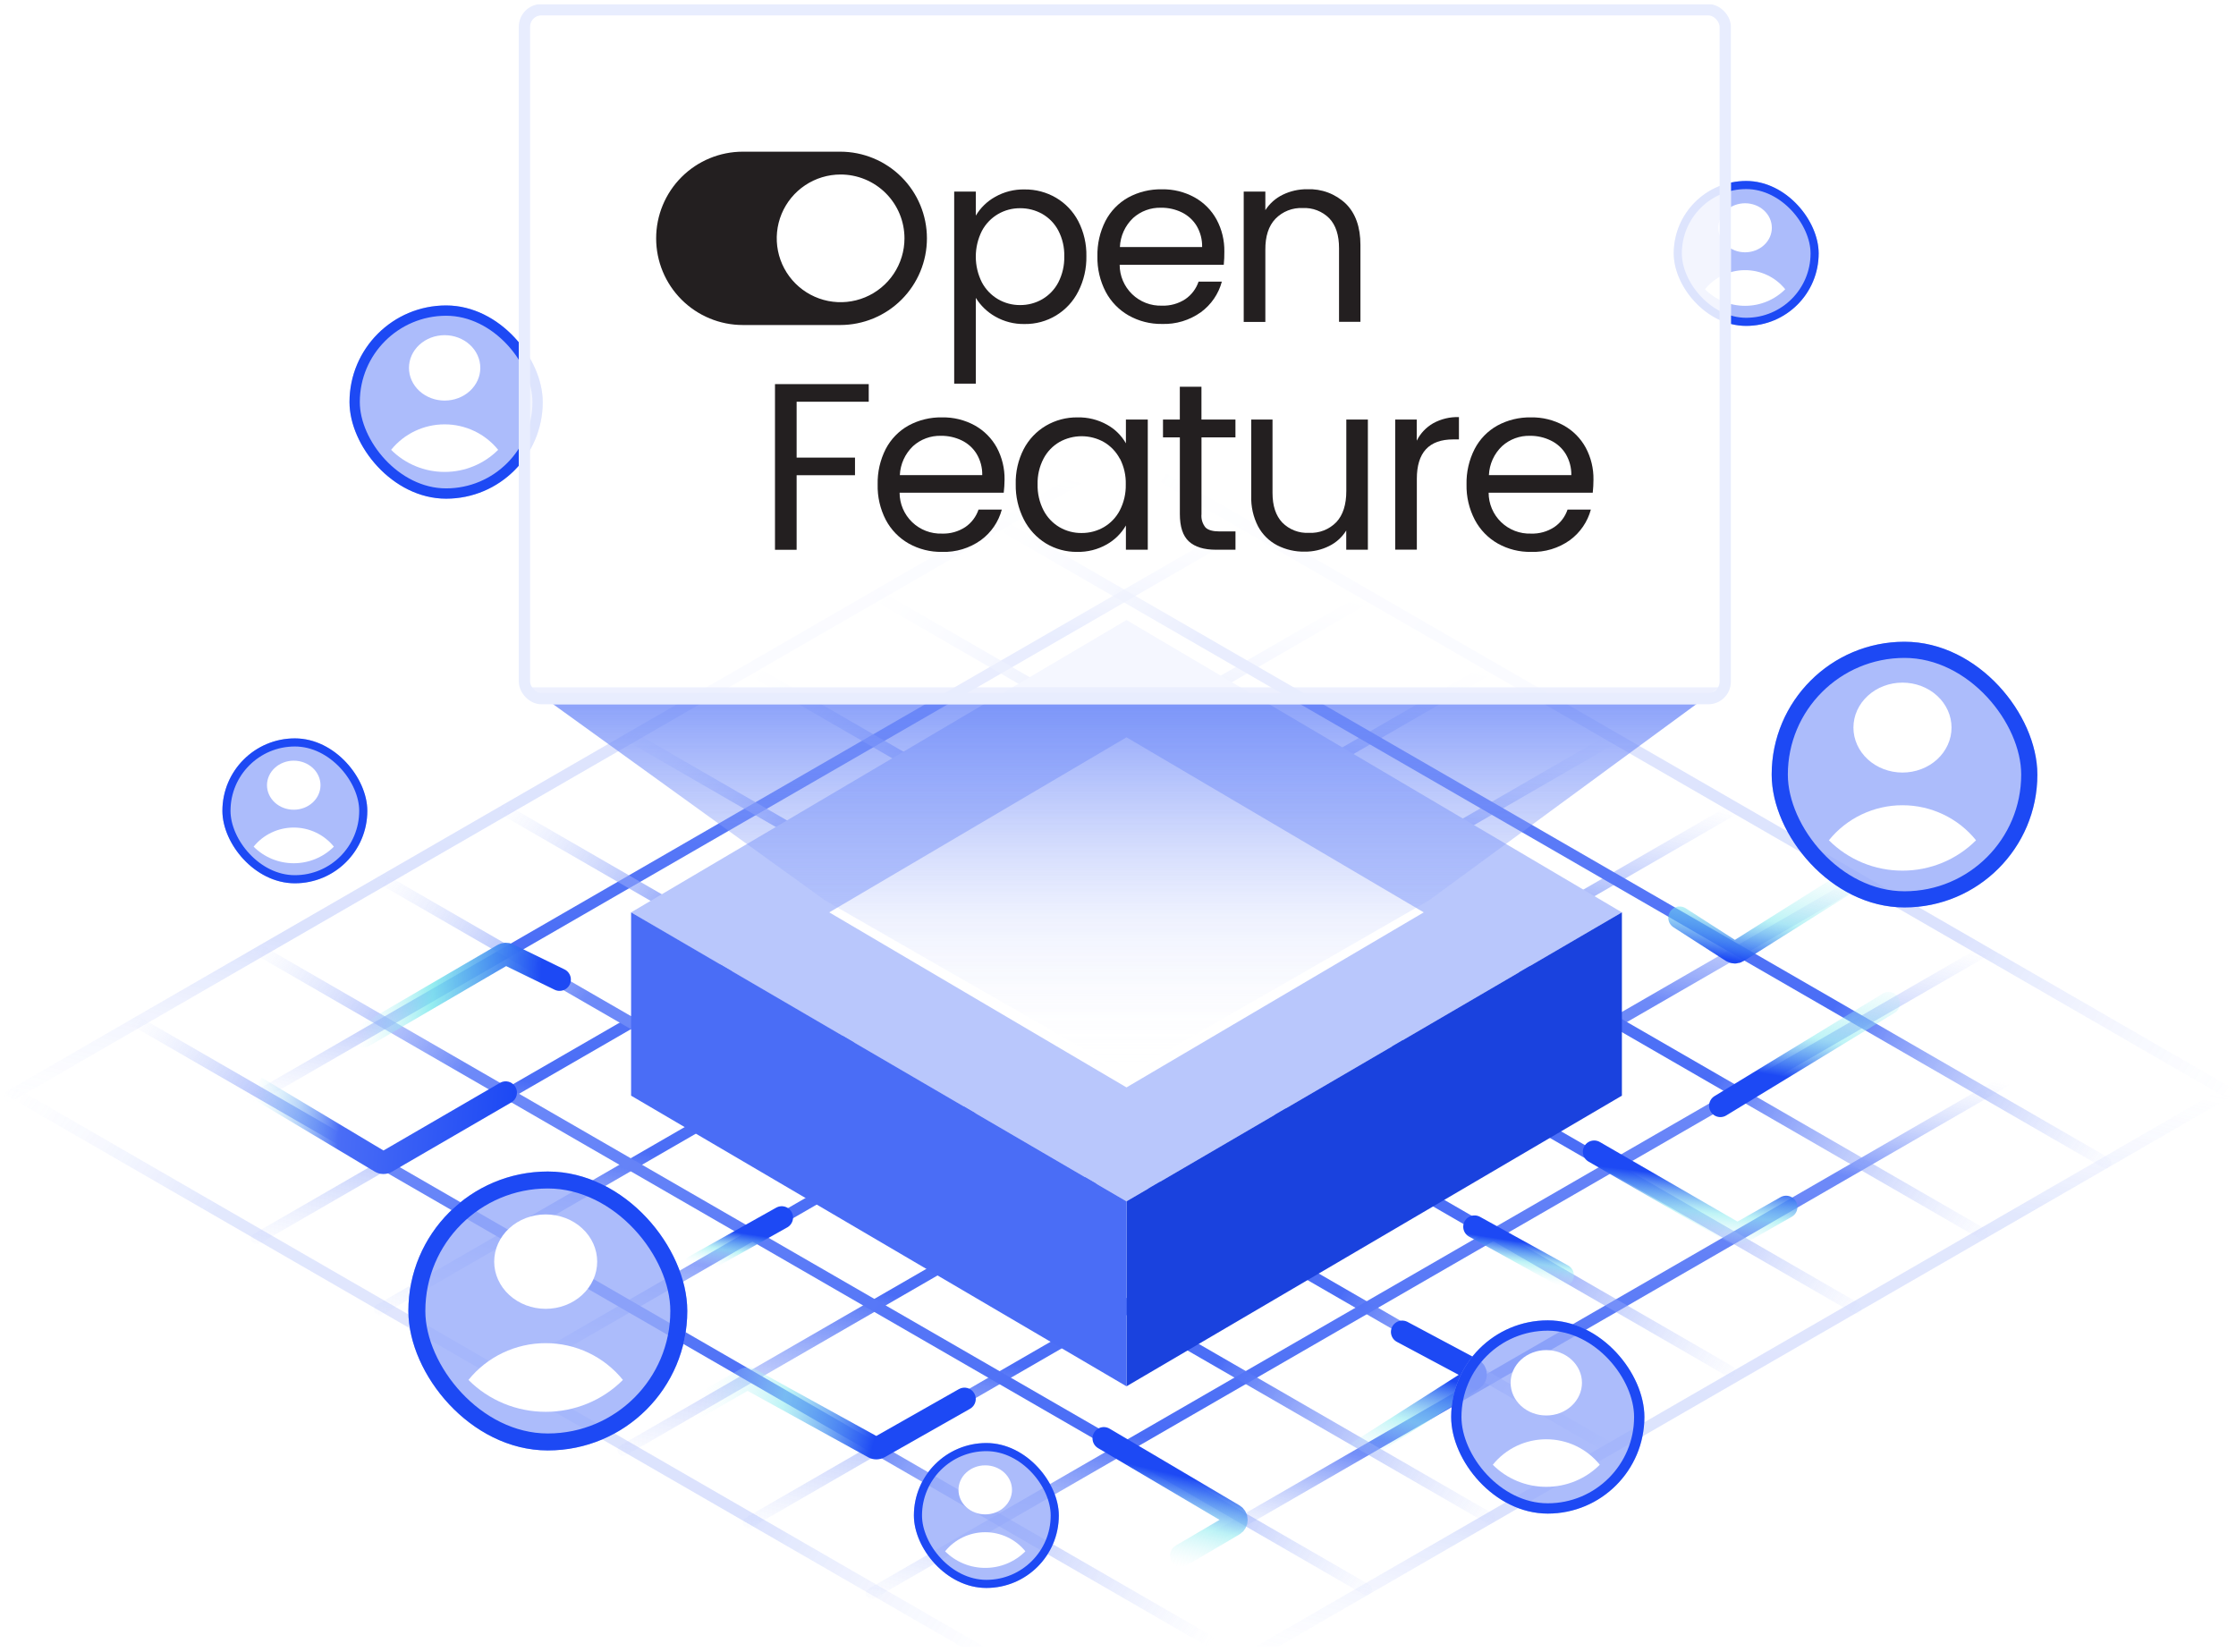 <svg width="375" height="277" viewBox="0 0 375 277" fill="none" xmlns="http://www.w3.org/2000/svg">
<g clip-path="url(#clip0_2799_20040)">
<g opacity="0.8">
<path opacity="0.2" d="M187.652 76.421L1.597 183.83" stroke="url(#paint0_linear_2799_20040)" stroke-width="1.896" stroke-linecap="round"/>
<path d="M208.464 88.436L22.409 195.845" stroke="url(#paint1_linear_2799_20040)" stroke-width="1.896" stroke-linecap="round"/>
<path d="M229.086 100.34L43.031 207.75" stroke="url(#paint2_linear_2799_20040)" stroke-width="1.896" stroke-linecap="round"/>
<path d="M249.707 112.245L63.652 219.655" stroke="url(#paint3_linear_2799_20040)" stroke-width="1.896" stroke-linecap="round"/>
<path d="M270.139 124.04L84.084 231.45" stroke="url(#paint4_linear_2799_20040)" stroke-width="1.896" stroke-linecap="round"/>
<path d="M290.569 135.835L104.514 243.244" stroke="url(#paint5_linear_2799_20040)" stroke-width="1.896" stroke-linecap="round"/>
<path d="M311.573 147.96L125.518 255.37" stroke="url(#paint6_linear_2799_20040)" stroke-width="1.896" stroke-linecap="round"/>
<path d="M332.194 159.865L146.14 267.274" stroke="url(#paint7_linear_2799_20040)" stroke-width="1.896" stroke-linecap="round"/>
<path d="M352.816 171.77L166.761 279.179" stroke="url(#paint8_linear_2799_20040)" stroke-width="1.896" stroke-linecap="round"/>
<path opacity="0.2" d="M373.056 183.454L187.001 290.864" stroke="url(#paint9_linear_2799_20040)" stroke-width="1.896" stroke-linecap="round"/>
<path opacity="0.2" d="M1.827 183.048L187.841 290.434" stroke="url(#paint10_linear_2799_20040)" stroke-width="1.896" stroke-linecap="round"/>
<path d="M22.492 171.118L208.507 278.504" stroke="url(#paint11_linear_2799_20040)" stroke-width="1.896" stroke-linecap="round"/>
<path d="M43.157 159.188L229.171 266.574" stroke="url(#paint12_linear_2799_20040)" stroke-width="1.896" stroke-linecap="round"/>
<path d="M63.821 147.258L110.325 174.104L133.577 187.528L156.829 200.951L180.08 214.374L191.706 221.086L203.332 227.797L249.836 254.644" stroke="url(#paint13_linear_2799_20040)" stroke-width="1.896" stroke-linecap="round"/>
<path d="M84.105 135.548L270.12 242.934" stroke="url(#paint14_linear_2799_20040)" stroke-width="1.896" stroke-linecap="round"/>
<path d="M104.147 122.61L290.161 229.996" stroke="url(#paint15_linear_2799_20040)" stroke-width="1.896" stroke-linecap="round"/>
<path d="M125.313 112.027L311.327 219.413" stroke="url(#paint16_linear_2799_20040)" stroke-width="1.896" stroke-linecap="round"/>
<path d="M146.483 99.538L332.497 206.924" stroke="url(#paint17_linear_2799_20040)" stroke-width="1.896" stroke-linecap="round"/>
<path d="M167.147 87.608L353.162 194.994" stroke="url(#paint18_linear_2799_20040)" stroke-width="1.896" stroke-linecap="round"/>
<path opacity="0.2" d="M187.622 75.788L373.636 183.175" stroke="url(#paint19_linear_2799_20040)" stroke-width="1.896" stroke-linecap="round"/>
</g>
<path d="M85.756 184.881C86.662 184.355 86.97 183.194 86.444 182.289C85.918 181.383 84.757 181.075 83.852 181.601L85.756 184.881ZM64.783 194.866L63.831 193.226L64.783 194.866ZM63.82 194.86L62.847 196.487L63.82 194.86ZM65.735 196.506L85.756 184.881L83.852 181.601L63.831 193.226L65.735 196.506ZM41.94 183.987L52.633 190.38L54.58 187.125L43.887 180.731L41.94 183.987ZM52.633 190.38L62.847 196.487L64.793 193.232L54.58 187.125L52.633 190.38ZM63.831 193.226C64.129 193.053 64.497 193.055 64.793 193.232L62.847 196.487C63.735 197.018 64.841 197.025 65.735 196.506L63.831 193.226Z" fill="url(#paint20_linear_2799_20040)"/>
<path d="M162.686 236.261C163.597 235.745 163.916 234.587 163.4 233.676C162.883 232.765 161.725 232.445 160.814 232.962L162.686 236.261ZM146.514 242.734L145.599 244.395L146.514 242.734ZM147.439 242.728L146.504 241.079L147.439 242.728ZM125.838 231.341L124.922 233.002L125.838 231.341ZM115.509 238.904L125.85 232.995L123.969 229.702L113.627 235.611L115.509 238.904ZM124.922 233.002L145.599 244.395L147.429 241.073L126.753 229.68L124.922 233.002ZM148.375 244.378L162.686 236.261L160.814 232.962L146.504 241.079L148.375 244.378ZM145.599 244.395C146.464 244.872 147.515 244.865 148.375 244.378L146.504 241.079C146.79 240.916 147.141 240.914 147.429 241.073L145.599 244.395ZM125.85 232.995C125.563 233.159 125.212 233.161 124.922 233.002L126.753 229.68C125.884 229.201 124.829 229.21 123.969 229.702L125.85 232.995Z" fill="url(#paint21_linear_2799_20040)"/>
<path d="M198.129 260.848L206.882 255.711C207.505 255.345 207.506 254.444 206.884 254.077L185.121 241.226" stroke="url(#paint22_linear_2799_20040)" stroke-width="3.793" stroke-linecap="round"/>
<path d="M225.909 244.754L247.028 231.295C247.64 230.905 247.605 230 246.965 229.659L235.169 223.367" stroke="url(#paint23_linear_2799_20040)" stroke-width="3.793" stroke-linecap="round"/>
<path d="M267.358 193.162L290.92 206.78C291.211 206.949 291.57 206.95 291.862 206.784L299.547 202.422" stroke="url(#paint24_linear_2799_20040)" stroke-width="3.793" stroke-linecap="round"/>
<path d="M247.295 205.729L262.067 213.887" stroke="url(#paint25_linear_2799_20040)" stroke-width="3.793" stroke-linecap="round"/>
<path d="M131.104 204.186L116.552 212.344" stroke="url(#paint26_linear_2799_20040)" stroke-width="3.793" stroke-linecap="round"/>
<path d="M288.524 185.446L316.744 168.248" stroke="url(#paint27_linear_2799_20040)" stroke-width="3.793" stroke-linecap="round"/>
<path d="M281.689 153.918L290.442 159.544C290.751 159.743 291.148 159.745 291.46 159.549L308.808 148.626" stroke="url(#paint28_linear_2799_20040)" stroke-width="3.793" stroke-linecap="round"/>
<path d="M60.993 173.76L84.366 160.126C84.64 159.966 84.975 159.954 85.26 160.093L93.844 164.28" stroke="url(#paint29_linear_2799_20040)" stroke-width="3.793" stroke-linecap="round"/>
<g filter="url(#filter0_b_2799_20040)">
<rect x="68.489" y="196.469" width="46.776" height="46.776" rx="23.388" fill="#97ABFA" fill-opacity="0.8"/>
<rect x="69.911" y="197.892" width="43.932" height="43.932" rx="21.966" stroke="#1D49F4" stroke-width="2.845"/>
<path d="M84.331 226.873C82.088 227.941 80.117 229.496 78.564 231.422C80.258 233.119 82.276 234.465 84.499 235.383C86.723 236.301 89.108 236.772 91.517 236.769C93.926 236.772 96.311 236.301 98.535 235.383C100.758 234.465 102.776 233.119 104.47 231.422C102.917 229.496 100.946 227.941 98.704 226.873C96.461 225.805 94.005 225.252 91.517 225.255C89.029 225.252 86.573 225.805 84.331 226.873Z" fill="white"/>
<path d="M97.623 217.179C99.243 215.695 100.153 213.681 100.153 211.582C100.153 209.482 99.243 207.469 97.623 205.984C96.004 204.5 93.807 203.666 91.517 203.666C89.227 203.666 87.03 204.5 85.411 205.984C83.791 207.469 82.881 209.482 82.881 211.582C82.881 213.681 83.791 215.695 85.411 217.179C87.03 218.664 89.227 219.498 91.517 219.498C93.807 219.498 96.004 218.664 97.623 217.179Z" fill="white"/>
</g>
<g filter="url(#filter1_b_2799_20040)">
<rect x="297.129" y="107.625" width="44.557" height="44.557" rx="22.279" fill="#97ABFA" fill-opacity="0.8"/>
<rect x="298.484" y="108.98" width="41.847" height="41.847" rx="20.924" stroke="#1D49F4" stroke-width="2.71"/>
<path d="M312.219 136.586C310.083 137.603 308.205 139.084 306.726 140.919C308.34 142.535 310.262 143.818 312.38 144.692C314.498 145.567 316.77 146.015 319.065 146.012C321.359 146.015 323.631 145.567 325.749 144.692C327.867 143.818 329.789 142.535 331.403 140.919C329.924 139.084 328.046 137.603 325.91 136.586C323.774 135.569 321.434 135.042 319.065 135.044C316.695 135.042 314.355 135.569 312.219 136.586Z" fill="white"/>
<path d="M324.881 127.352C326.424 125.938 327.291 124.02 327.291 122.02C327.291 120.02 326.424 118.102 324.881 116.688C323.339 115.274 321.246 114.48 319.065 114.48C316.883 114.48 314.791 115.274 313.248 116.688C311.705 118.102 310.839 120.02 310.839 122.02C310.839 124.02 311.705 125.938 313.248 127.352C314.791 128.766 316.883 129.561 319.065 129.561C321.246 129.561 323.339 128.766 324.881 127.352Z" fill="white"/>
</g>
<g filter="url(#filter2_b_2799_20040)">
<rect x="58.617" y="51.225" width="32.405" height="32.405" rx="16.203" fill="#97ABFA" fill-opacity="0.8"/>
<rect x="59.48" y="52.089" width="30.678" height="30.678" rx="15.339" stroke="#1D49F4" stroke-width="1.727"/>
<path d="M69.591 72.288C68.038 73.028 66.672 74.105 65.596 75.439C66.77 76.615 68.168 77.548 69.709 78.183C71.249 78.819 72.901 79.146 74.57 79.144C76.239 79.146 77.891 78.819 79.432 78.183C80.972 77.548 82.37 76.615 83.544 75.439C82.468 74.105 81.102 73.028 79.549 72.288C77.995 71.548 76.293 71.165 74.57 71.167C72.847 71.165 71.145 71.548 69.591 72.288Z" fill="white"/>
<path d="M78.8 65.572C79.922 64.544 80.553 63.149 80.553 61.695C80.553 60.24 79.922 58.845 78.8 57.817C77.678 56.789 76.157 56.211 74.57 56.211C72.983 56.211 71.462 56.789 70.34 57.817C69.218 58.845 68.588 60.24 68.588 61.695C68.588 63.149 69.218 64.544 70.34 65.572C71.462 66.601 72.983 67.179 74.57 67.179C76.157 67.179 77.678 66.601 78.8 65.572Z" fill="white"/>
</g>
<g filter="url(#filter3_b_2799_20040)">
<rect x="243.376" y="221.433" width="32.405" height="32.405" rx="16.203" fill="#97ABFA" fill-opacity="0.8"/>
<rect x="244.239" y="222.296" width="30.678" height="30.678" rx="15.339" stroke="#1D49F4" stroke-width="1.727"/>
<path d="M254.351 242.495C252.797 243.235 251.432 244.312 250.356 245.647C251.53 246.822 252.927 247.755 254.468 248.391C256.008 249.027 257.661 249.353 259.329 249.351C260.998 249.353 262.65 249.027 264.191 248.391C265.731 247.755 267.129 246.822 268.303 245.647C267.227 244.312 265.861 243.235 264.308 242.495C262.754 241.756 261.053 241.373 259.329 241.374C257.606 241.373 255.904 241.756 254.351 242.495Z" fill="white"/>
<path d="M263.559 235.78C264.681 234.751 265.312 233.356 265.312 231.902C265.312 230.448 264.681 229.053 263.559 228.024C262.438 226.996 260.916 226.418 259.329 226.418C257.743 226.418 256.221 226.996 255.099 228.024C253.977 229.053 253.347 230.448 253.347 231.902C253.347 233.356 253.977 234.751 255.099 235.78C256.221 236.808 257.743 237.386 259.329 237.386C260.916 237.386 262.438 236.808 263.559 235.78Z" fill="white"/>
</g>
<g filter="url(#filter4_b_2799_20040)">
<rect x="280.704" y="30.349" width="24.304" height="24.304" rx="12.152" fill="#97ABFA" fill-opacity="0.8"/>
<rect x="281.384" y="31.029" width="22.944" height="22.944" rx="11.472" stroke="#1D49F4" stroke-width="1.36"/>
<path d="M288.935 46.145C287.77 46.7 286.746 47.508 285.939 48.509C286.819 49.391 287.868 50.09 289.023 50.567C290.178 51.044 291.418 51.289 292.669 51.287C293.921 51.289 295.16 51.044 296.315 50.567C297.471 50.09 298.519 49.391 299.399 48.509C298.592 47.508 297.568 46.7 296.403 46.145C295.238 45.591 293.962 45.303 292.669 45.305C291.377 45.303 290.1 45.591 288.935 46.145Z" fill="white"/>
<path d="M295.842 41.109C296.683 40.337 297.156 39.291 297.156 38.2C297.156 37.11 296.683 36.063 295.842 35.292C295 34.521 293.859 34.088 292.669 34.088C291.479 34.088 290.338 34.521 289.496 35.292C288.655 36.063 288.182 37.11 288.182 38.2C288.182 39.291 288.655 40.337 289.496 41.109C290.338 41.88 291.479 42.313 292.669 42.313C293.859 42.313 295 41.88 295.842 41.109Z" fill="white"/>
</g>
<g filter="url(#filter5_b_2799_20040)">
<rect x="153.27" y="242.006" width="24.304" height="24.304" rx="12.152" fill="#97ABFA" fill-opacity="0.8"/>
<rect x="153.95" y="242.685" width="22.944" height="22.944" rx="11.472" stroke="#1D49F4" stroke-width="1.36"/>
<path d="M161.501 257.803C160.336 258.357 159.312 259.165 158.505 260.166C159.385 261.048 160.433 261.747 161.589 262.224C162.744 262.701 163.983 262.946 165.235 262.944C166.486 262.946 167.726 262.701 168.881 262.224C170.036 261.747 171.085 261.048 171.965 260.166C171.158 259.165 170.134 258.357 168.969 257.803C167.804 257.248 166.527 256.961 165.235 256.962C163.942 256.961 162.666 257.248 161.501 257.803Z" fill="white"/>
<path d="M168.408 252.766C169.249 251.995 169.722 250.948 169.722 249.858C169.722 248.767 169.249 247.721 168.408 246.949C167.566 246.178 166.425 245.745 165.235 245.745C164.045 245.745 162.904 246.178 162.062 246.949C161.221 247.721 160.748 248.767 160.748 249.858C160.748 250.948 161.221 251.995 162.062 252.766C162.904 253.537 164.045 253.971 165.235 253.971C166.425 253.971 167.566 253.537 168.408 252.766Z" fill="white"/>
</g>
<g filter="url(#filter6_b_2799_20040)">
<rect x="37.299" y="123.83" width="24.304" height="24.304" rx="12.152" fill="#97ABFA" fill-opacity="0.8"/>
<rect x="37.979" y="124.51" width="22.944" height="22.944" rx="11.472" stroke="#1D49F4" stroke-width="1.36"/>
<path d="M45.53 139.627C44.365 140.182 43.341 140.99 42.534 141.991C43.414 142.872 44.463 143.572 45.618 144.049C46.773 144.526 48.013 144.771 49.264 144.769C50.516 144.771 51.755 144.526 52.91 144.049C54.066 143.572 55.114 142.872 55.995 141.991C55.187 140.99 54.163 140.182 52.998 139.627C51.833 139.073 50.557 138.785 49.264 138.786C47.972 138.785 46.695 139.073 45.53 139.627Z" fill="white"/>
<path d="M52.437 134.591C53.278 133.819 53.751 132.773 53.751 131.682C53.751 130.592 53.278 129.545 52.437 128.774C51.595 128.003 50.454 127.569 49.264 127.569C48.074 127.569 46.933 128.003 46.092 128.774C45.25 129.545 44.777 130.592 44.777 131.682C44.777 132.773 45.25 133.819 46.092 134.591C46.933 135.362 48.074 135.795 49.264 135.795C50.454 135.795 51.595 135.362 52.437 134.591Z" fill="white"/>
</g>
<path d="M188.926 103.988L105.842 153.008L111.381 156.276L188.926 201.472L272.01 153.008L188.926 103.988Z" fill="#B9C7FC"/>
<g filter="url(#filter7_ddi_2799_20040)">
<path d="M188.925 123.651L139.075 153.008L188.925 182.364L238.776 153.008L188.925 123.651Z" fill="white"/>
</g>
<path d="M272.009 183.749V153.008L188.925 201.473V232.491L272.009 183.749Z" fill="#1A42DE"/>
<path d="M105.842 183.749V153.008L188.926 201.473V232.491L105.842 183.749Z" fill="#4A6DF6"/>
<g opacity="0.8" filter="url(#filter8_i_2799_20040)">
<path fill-rule="evenodd" clip-rule="evenodd" d="M88.843 117.168L138.367 152.897L189.01 181.978L239.653 152.897L288.337 117.168L88.843 117.168Z" fill="url(#paint30_linear_2799_20040)"/>
</g>
<g filter="url(#filter9_b_2799_20040)">
<rect x="87.009" y="0.687" width="203.279" height="117.425" rx="3.793" fill="white" fill-opacity="0.85"/>
<rect x="87.957" y="1.635" width="201.382" height="115.529" rx="2.845" stroke="#E8EDFE" stroke-width="1.896"/>
<path d="M140.915 54.507H124.583C120.727 54.507 117.029 52.976 114.302 50.25C111.575 47.524 110.043 43.828 110.043 39.973C110.043 36.118 111.575 32.421 114.302 29.695C117.029 26.97 120.727 25.438 124.583 25.438H140.915C144.771 25.438 148.47 26.97 151.196 29.695C153.923 32.421 155.455 36.118 155.455 39.973C155.455 43.828 153.923 47.524 151.196 50.25C148.47 52.976 144.771 54.507 140.915 54.507ZM140.978 29.266C138.86 29.266 136.789 29.894 135.027 31.071C133.266 32.247 131.893 33.919 131.082 35.876C130.272 37.832 130.06 39.985 130.473 42.062C130.886 44.138 131.906 46.046 133.404 47.543C134.902 49.04 136.811 50.06 138.888 50.474C140.966 50.886 143.12 50.675 145.077 49.864C147.034 49.054 148.707 47.681 149.884 45.921C151.061 44.16 151.689 42.09 151.689 39.973C151.69 38.565 151.413 37.17 150.873 35.869C150.334 34.568 149.543 33.387 148.545 32.392C147.548 31.398 146.364 30.61 145.062 30.073C143.759 29.537 142.364 29.262 140.955 29.266H140.978Z" fill="#231F20"/>
<path d="M166.869 33.031C168.378 32.167 170.094 31.732 171.833 31.77C173.688 31.748 175.513 32.232 177.113 33.169C178.698 34.104 179.989 35.463 180.839 37.094C181.775 38.909 182.242 40.93 182.198 42.971C182.236 45.022 181.769 47.05 180.839 48.877C180.002 50.541 178.714 51.936 177.121 52.902C175.529 53.868 173.696 54.366 171.833 54.34C170.108 54.374 168.406 53.941 166.909 53.085C165.578 52.333 164.458 51.255 163.655 49.954V64.344H160.028V32.133H163.655V36.162C164.432 34.854 165.54 33.773 166.869 33.031ZM177.493 38.666C176.878 37.499 175.943 36.53 174.798 35.874C173.661 35.237 172.376 34.907 171.073 34.919C169.779 34.91 168.506 35.248 167.387 35.897C166.238 36.569 165.299 37.548 164.675 38.724C164.001 40.063 163.65 41.541 163.65 43.041C163.65 44.54 164.001 46.018 164.675 47.358C165.299 48.533 166.238 49.512 167.387 50.184C168.506 50.833 169.779 51.171 171.073 51.163C172.38 51.174 173.666 50.836 174.798 50.184C175.945 49.514 176.879 48.534 177.493 47.358C178.183 46.008 178.525 44.509 178.49 42.995C178.528 41.49 178.186 40.001 177.493 38.666Z" fill="#231F20"/>
<path d="M205.238 44.405H187.778C187.778 45.325 187.964 46.236 188.324 47.083C188.683 47.93 189.21 48.697 189.872 49.336C190.534 49.976 191.318 50.476 192.177 50.806C193.036 51.137 193.953 51.291 194.873 51.26C196.264 51.309 197.636 50.925 198.8 50.161C199.835 49.449 200.611 48.421 201.012 47.231H204.916C204.365 49.288 203.127 51.096 201.409 52.354C199.508 53.715 197.21 54.409 194.873 54.328C192.918 54.358 190.99 53.867 189.287 52.907C187.655 51.979 186.32 50.605 185.44 48.946C184.483 47.109 184.004 45.06 184.047 42.989C184 40.928 184.465 38.886 185.4 37.048C186.26 35.398 187.583 34.034 189.206 33.123C190.936 32.183 192.881 31.709 194.85 31.747C196.77 31.71 198.667 32.178 200.349 33.105C201.908 33.972 203.188 35.264 204.041 36.83C204.921 38.477 205.366 40.321 205.336 42.189C205.343 42.928 205.31 43.668 205.238 44.405ZM200.695 37.889C200.098 36.909 199.233 36.12 198.201 35.615C197.115 35.089 195.92 34.822 194.712 34.838C192.988 34.792 191.311 35.41 190.03 36.565C188.69 37.839 187.898 39.582 187.819 41.429H201.61C201.639 40.187 201.322 38.961 200.695 37.889Z" fill="#231F20"/>
<path d="M225.687 34.142C227.334 35.753 228.158 38.071 228.158 41.095V53.966H224.57V41.613C224.57 39.437 224.029 37.768 222.94 36.617C222.359 36.03 221.661 35.573 220.891 35.275C220.121 34.977 219.296 34.846 218.472 34.89C217.627 34.849 216.784 34.988 215.998 35.298C215.212 35.608 214.5 36.081 213.911 36.686C212.759 37.883 212.193 39.623 212.212 41.907V53.995H208.584V32.133H212.212V35.241C212.932 34.125 213.947 33.229 215.143 32.651C216.416 32.032 217.816 31.719 219.232 31.736C220.414 31.685 221.595 31.872 222.703 32.285C223.812 32.698 224.827 33.33 225.687 34.142Z" fill="#231F20"/>
<path d="M145.695 64.419V67.372H133.602V76.743H143.391V79.696H133.602V92.204H129.974V64.419H145.695Z" fill="#231F20"/>
<path d="M168.337 82.631H150.871C150.873 83.552 151.06 84.462 151.42 85.309C151.781 86.156 152.308 86.921 152.97 87.561C153.633 88.2 154.416 88.701 155.276 89.031C156.135 89.362 157.052 89.517 157.972 89.487C159.363 89.536 160.735 89.152 161.899 88.388C162.934 87.676 163.71 86.648 164.11 85.458H168.015C167.464 87.515 166.227 89.322 164.508 90.581C162.606 91.941 160.309 92.635 157.972 92.555C156.026 92.587 154.107 92.105 152.409 91.156C150.775 90.23 149.44 88.856 148.562 87.196C147.61 85.358 147.139 83.308 147.192 81.238C147.145 79.177 147.61 77.136 148.545 75.298C149.404 73.647 150.727 72.282 152.351 71.372C154.081 70.432 156.026 69.958 157.995 69.997C159.915 69.959 161.812 70.428 163.494 71.355C165.051 72.224 166.331 73.515 167.185 75.079C168.061 76.728 168.505 78.572 168.475 80.438C168.467 81.171 168.421 81.903 168.337 82.631ZM163.788 76.115C163.191 75.143 162.328 74.362 161.3 73.865C160.213 73.339 159.018 73.073 157.81 73.088C156.086 73.042 154.41 73.66 153.129 74.814C151.79 76.09 150.996 77.832 150.912 79.678H164.732C164.759 78.425 164.432 77.191 163.788 76.115Z" fill="#231F20"/>
<path d="M171.683 75.321C172.533 73.69 173.824 72.33 175.409 71.395C177.011 70.458 178.839 69.974 180.695 69.997C182.437 69.955 184.157 70.382 185.676 71.234C186.991 71.962 188.081 73.038 188.826 74.343V70.359H192.494V92.192H188.826V88.129C188.06 89.453 186.952 90.548 185.619 91.3C184.108 92.158 182.392 92.592 180.655 92.555C178.807 92.579 176.991 92.086 175.409 91.133C173.826 90.156 172.543 88.762 171.7 87.104C170.774 85.279 170.309 83.255 170.347 81.21C170.294 79.166 170.753 77.142 171.683 75.321ZM187.807 76.933C187.193 75.763 186.261 74.789 185.118 74.124C183.982 73.49 182.702 73.157 181.401 73.157C180.099 73.157 178.82 73.49 177.683 74.124C176.547 74.783 175.62 75.751 175.011 76.915C174.32 78.243 173.977 79.725 174.015 81.221C173.977 82.736 174.32 84.236 175.011 85.584C175.619 86.758 176.545 87.738 177.683 88.411C178.807 89.065 180.086 89.403 181.386 89.389C182.695 89.401 183.983 89.063 185.118 88.411C186.264 87.742 187.197 86.762 187.807 85.584C188.493 84.249 188.836 82.763 188.803 81.261C188.849 79.76 188.514 78.27 187.83 76.933H187.807Z" fill="#231F20"/>
<path d="M201.502 73.347V86.217C201.461 86.619 201.5 87.024 201.617 87.41C201.734 87.796 201.925 88.156 202.181 88.468C202.63 88.906 203.419 89.124 204.536 89.124H207.203V92.192H203.937C201.916 92.192 200.402 91.732 199.388 90.799C198.375 89.867 197.874 88.341 197.874 86.194V73.347H195.046V70.359H197.868V64.856H201.496V70.359H207.197V73.347H201.502Z" fill="#231F20"/>
<path d="M229.407 70.359V92.192H225.779V88.969C225.084 90.091 224.086 90.996 222.9 91.576C221.632 92.208 220.233 92.529 218.817 92.515C217.218 92.546 215.635 92.182 214.21 91.456C212.844 90.748 211.725 89.645 210.997 88.29C210.179 86.703 209.783 84.933 209.845 83.149V70.359H213.415V82.672C213.415 84.824 213.961 86.478 215.051 87.633C215.63 88.221 216.327 88.678 217.097 88.975C217.866 89.273 218.69 89.404 219.514 89.36C220.365 89.407 221.217 89.271 222.012 88.961C222.806 88.652 223.526 88.175 224.12 87.564C225.232 86.373 225.79 84.629 225.79 82.344V70.359H229.407Z" fill="#231F20"/>
<path d="M240.355 70.987C241.676 70.258 243.171 69.9 244.679 69.951V73.692H243.723C239.65 73.692 237.615 75.897 237.619 80.306V92.181H233.991V70.359H237.602V73.905C238.212 72.683 239.17 71.668 240.355 70.987Z" fill="#231F20"/>
<path d="M267.12 82.631H249.66C249.66 83.552 249.846 84.463 250.206 85.31C250.565 86.157 251.092 86.923 251.754 87.563C252.416 88.202 253.2 88.702 254.059 89.033C254.918 89.363 255.835 89.518 256.755 89.487C258.147 89.538 259.52 89.153 260.682 88.388C261.719 87.678 262.496 86.649 262.894 85.458H266.804C266.249 87.513 265.012 89.319 263.297 90.581C261.393 91.941 259.093 92.636 256.755 92.555C254.811 92.588 252.894 92.106 251.198 91.156C249.564 90.23 248.229 88.856 247.351 87.196C246.389 85.36 245.907 83.311 245.952 81.238C245.907 79.177 246.374 77.135 247.311 75.298C248.168 73.645 249.492 72.28 251.117 71.372C252.845 70.433 254.788 69.959 256.755 69.997C258.677 69.96 260.576 70.428 262.26 71.355C263.817 72.222 265.095 73.514 265.946 75.079C266.826 76.727 267.271 78.571 267.241 80.438C267.239 81.171 267.199 81.903 267.12 82.631ZM262.577 76.115C261.973 75.138 261.099 74.356 260.06 73.865C258.984 73.343 257.801 73.077 256.605 73.088C254.879 73.041 253.201 73.659 251.918 74.815C250.578 76.088 249.786 77.832 249.706 79.678H263.527C263.549 78.425 263.221 77.191 262.577 76.115Z" fill="#231F20"/>
</g>
</g>
<defs>
<filter id="filter0_b_2799_20040" x="64.696" y="192.677" width="54.362" height="54.362" filterUnits="userSpaceOnUse" color-interpolation-filters="sRGB">
<feFlood flood-opacity="0" result="BackgroundImageFix"/>
<feGaussianBlur in="BackgroundImageFix" stdDeviation="1.896"/>
<feComposite in2="SourceAlpha" operator="in" result="effect1_backgroundBlur_2799_20040"/>
<feBlend mode="normal" in="SourceGraphic" in2="effect1_backgroundBlur_2799_20040" result="shape"/>
</filter>
<filter id="filter1_b_2799_20040" x="293.516" y="104.012" width="51.782" height="51.782" filterUnits="userSpaceOnUse" color-interpolation-filters="sRGB">
<feFlood flood-opacity="0" result="BackgroundImageFix"/>
<feGaussianBlur in="BackgroundImageFix" stdDeviation="1.806"/>
<feComposite in2="SourceAlpha" operator="in" result="effect1_backgroundBlur_2799_20040"/>
<feBlend mode="normal" in="SourceGraphic" in2="effect1_backgroundBlur_2799_20040" result="shape"/>
</filter>
<filter id="filter2_b_2799_20040" x="55.163" y="47.772" width="39.312" height="39.312" filterUnits="userSpaceOnUse" color-interpolation-filters="sRGB">
<feFlood flood-opacity="0" result="BackgroundImageFix"/>
<feGaussianBlur in="BackgroundImageFix" stdDeviation="1.727"/>
<feComposite in2="SourceAlpha" operator="in" result="effect1_backgroundBlur_2799_20040"/>
<feBlend mode="normal" in="SourceGraphic" in2="effect1_backgroundBlur_2799_20040" result="shape"/>
</filter>
<filter id="filter3_b_2799_20040" x="239.923" y="217.979" width="39.312" height="39.312" filterUnits="userSpaceOnUse" color-interpolation-filters="sRGB">
<feFlood flood-opacity="0" result="BackgroundImageFix"/>
<feGaussianBlur in="BackgroundImageFix" stdDeviation="1.727"/>
<feComposite in2="SourceAlpha" operator="in" result="effect1_backgroundBlur_2799_20040"/>
<feBlend mode="normal" in="SourceGraphic" in2="effect1_backgroundBlur_2799_20040" result="shape"/>
</filter>
<filter id="filter4_b_2799_20040" x="277.078" y="26.723" width="31.556" height="31.556" filterUnits="userSpaceOnUse" color-interpolation-filters="sRGB">
<feFlood flood-opacity="0" result="BackgroundImageFix"/>
<feGaussianBlur in="BackgroundImageFix" stdDeviation="1.813"/>
<feComposite in2="SourceAlpha" operator="in" result="effect1_backgroundBlur_2799_20040"/>
<feBlend mode="normal" in="SourceGraphic" in2="effect1_backgroundBlur_2799_20040" result="shape"/>
</filter>
<filter id="filter5_b_2799_20040" x="149.644" y="238.38" width="31.556" height="31.556" filterUnits="userSpaceOnUse" color-interpolation-filters="sRGB">
<feFlood flood-opacity="0" result="BackgroundImageFix"/>
<feGaussianBlur in="BackgroundImageFix" stdDeviation="1.813"/>
<feComposite in2="SourceAlpha" operator="in" result="effect1_backgroundBlur_2799_20040"/>
<feBlend mode="normal" in="SourceGraphic" in2="effect1_backgroundBlur_2799_20040" result="shape"/>
</filter>
<filter id="filter6_b_2799_20040" x="33.673" y="120.204" width="31.556" height="31.556" filterUnits="userSpaceOnUse" color-interpolation-filters="sRGB">
<feFlood flood-opacity="0" result="BackgroundImageFix"/>
<feGaussianBlur in="BackgroundImageFix" stdDeviation="1.813"/>
<feComposite in2="SourceAlpha" operator="in" result="effect1_backgroundBlur_2799_20040"/>
<feBlend mode="normal" in="SourceGraphic" in2="effect1_backgroundBlur_2799_20040" result="shape"/>
</filter>
<filter id="filter7_ddi_2799_20040" x="135.282" y="117.962" width="107.286" height="70.091" filterUnits="userSpaceOnUse" color-interpolation-filters="sRGB">
<feFlood flood-opacity="0" result="BackgroundImageFix"/>
<feColorMatrix in="SourceAlpha" type="matrix" values="0 0 0 0 0 0 0 0 0 0 0 0 0 0 0 0 0 0 127 0" result="hardAlpha"/>
<feOffset dy="1.896"/>
<feGaussianBlur stdDeviation="1.896"/>
<feComposite in2="hardAlpha" operator="out"/>
<feColorMatrix type="matrix" values="0 0 0 0 0.91 0 0 0 0 0.929 0 0 0 0 0.996 0 0 0 0.8 0"/>
<feBlend mode="normal" in2="BackgroundImageFix" result="effect1_dropShadow_2799_20040"/>
<feColorMatrix in="SourceAlpha" type="matrix" values="0 0 0 0 0 0 0 0 0 0 0 0 0 0 0 0 0 0 127 0" result="hardAlpha"/>
<feOffset dy="-1.896"/>
<feGaussianBlur stdDeviation="1.896"/>
<feComposite in2="hardAlpha" operator="out"/>
<feColorMatrix type="matrix" values="0 0 0 0 1 0 0 0 0 1 0 0 0 0 1 0 0 0 0.8 0"/>
<feBlend mode="normal" in2="effect1_dropShadow_2799_20040" result="effect2_dropShadow_2799_20040"/>
<feBlend mode="normal" in="SourceGraphic" in2="effect2_dropShadow_2799_20040" result="shape"/>
<feColorMatrix in="SourceAlpha" type="matrix" values="0 0 0 0 0 0 0 0 0 0 0 0 0 0 0 0 0 0 127 0" result="hardAlpha"/>
<feOffset/>
<feGaussianBlur stdDeviation="4.741"/>
<feComposite in2="hardAlpha" operator="arithmetic" k2="-1" k3="1"/>
<feColorMatrix type="matrix" values="0 0 0 0 1 0 0 0 0 1 0 0 0 0 1 0 0 0 1 0"/>
<feBlend mode="normal" in2="shape" result="effect3_innerShadow_2799_20040"/>
</filter>
<filter id="filter8_i_2799_20040" x="88.843" y="115.271" width="199.494" height="66.707" filterUnits="userSpaceOnUse" color-interpolation-filters="sRGB">
<feFlood flood-opacity="0" result="BackgroundImageFix"/>
<feBlend mode="normal" in="SourceGraphic" in2="BackgroundImageFix" result="shape"/>
<feColorMatrix in="SourceAlpha" type="matrix" values="0 0 0 0 0 0 0 0 0 0 0 0 0 0 0 0 0 0 127 0" result="hardAlpha"/>
<feOffset dy="-1.896"/>
<feGaussianBlur stdDeviation="9.482"/>
<feComposite in2="hardAlpha" operator="arithmetic" k2="-1" k3="1"/>
<feColorMatrix type="matrix" values="0 0 0 0 1 0 0 0 0 1 0 0 0 0 1 0 0 0 0.5 0"/>
<feBlend mode="plus-lighter" in2="shape" result="effect1_innerShadow_2799_20040"/>
</filter>
<filter id="filter9_b_2799_20040" x="83.216" y="-3.106" width="210.864" height="125.011" filterUnits="userSpaceOnUse" color-interpolation-filters="sRGB">
<feFlood flood-opacity="0" result="BackgroundImageFix"/>
<feGaussianBlur in="BackgroundImageFix" stdDeviation="1.896"/>
<feComposite in2="SourceAlpha" operator="in" result="effect1_backgroundBlur_2799_20040"/>
<feBlend mode="normal" in="SourceGraphic" in2="effect1_backgroundBlur_2799_20040" result="shape"/>
</filter>
<linearGradient id="paint0_linear_2799_20040" x1="-4.455" y1="184.88" x2="28.034" y2="40.263" gradientUnits="userSpaceOnUse">
<stop stop-color="#B9C7FC" stop-opacity="0"/>
<stop offset="0.255" stop-color="#1D49F4"/>
<stop offset="0.815" stop-color="#4A6DF6"/>
<stop offset="1" stop-color="#B9C7FC" stop-opacity="0"/>
</linearGradient>
<linearGradient id="paint1_linear_2799_20040" x1="49.294" y1="186.208" x2="75.725" y2="60.137" gradientUnits="userSpaceOnUse">
<stop stop-color="#B9C7FC" stop-opacity="0"/>
<stop offset="0.255" stop-color="#1D49F4"/>
<stop offset="0.815" stop-color="#4A6DF6"/>
<stop offset="1" stop-color="#B9C7FC" stop-opacity="0"/>
</linearGradient>
<linearGradient id="paint2_linear_2799_20040" x1="36.541" y1="208.549" x2="69.03" y2="63.932" gradientUnits="userSpaceOnUse">
<stop stop-color="#B9C7FC" stop-opacity="0"/>
<stop offset="0.255" stop-color="#1D49F4"/>
<stop offset="0.815" stop-color="#4A6DF6"/>
<stop offset="1" stop-color="#B9C7FC" stop-opacity="0"/>
</linearGradient>
<linearGradient id="paint3_linear_2799_20040" x1="57.163" y1="220.454" x2="89.652" y2="75.837" gradientUnits="userSpaceOnUse">
<stop stop-color="#B9C7FC" stop-opacity="0"/>
<stop offset="0.255" stop-color="#1D49F4"/>
<stop offset="0.815" stop-color="#4A6DF6"/>
<stop offset="1" stop-color="#B9C7FC" stop-opacity="0"/>
</linearGradient>
<linearGradient id="paint4_linear_2799_20040" x1="78.032" y1="232.499" x2="110.521" y2="87.882" gradientUnits="userSpaceOnUse">
<stop stop-color="#B9C7FC" stop-opacity="0"/>
<stop offset="0.255" stop-color="#1D49F4"/>
<stop offset="0.815" stop-color="#4A6DF6"/>
<stop offset="1" stop-color="#B9C7FC" stop-opacity="0"/>
</linearGradient>
<linearGradient id="paint5_linear_2799_20040" x1="98.9" y1="244.545" x2="131.389" y2="99.928" gradientUnits="userSpaceOnUse">
<stop stop-color="#B9C7FC" stop-opacity="0"/>
<stop offset="0.255" stop-color="#1D49F4"/>
<stop offset="0.815" stop-color="#4A6DF6"/>
<stop offset="1" stop-color="#B9C7FC" stop-opacity="0"/>
</linearGradient>
<linearGradient id="paint6_linear_2799_20040" x1="119.028" y1="256.168" x2="151.517" y2="111.551" gradientUnits="userSpaceOnUse">
<stop stop-color="#B9C7FC" stop-opacity="0"/>
<stop offset="0.255" stop-color="#1D49F4"/>
<stop offset="0.815" stop-color="#4A6DF6"/>
<stop offset="1" stop-color="#B9C7FC" stop-opacity="0"/>
</linearGradient>
<linearGradient id="paint7_linear_2799_20040" x1="139.65" y1="268.073" x2="172.139" y2="123.456" gradientUnits="userSpaceOnUse">
<stop stop-color="#B9C7FC" stop-opacity="0"/>
<stop offset="0.255" stop-color="#1D49F4"/>
<stop offset="0.815" stop-color="#4A6DF6"/>
<stop offset="1" stop-color="#B9C7FC" stop-opacity="0"/>
</linearGradient>
<linearGradient id="paint8_linear_2799_20040" x1="188.688" y1="266.604" x2="216.234" y2="141.29" gradientUnits="userSpaceOnUse">
<stop offset="0.085" stop-color="#B9C7FC" stop-opacity="0"/>
<stop offset="0.264" stop-color="#1D49F4"/>
<stop offset="0.73" stop-color="#4A6DF6"/>
<stop offset="0.894" stop-color="#B9C7FC" stop-opacity="0"/>
</linearGradient>
<linearGradient id="paint9_linear_2799_20040" x1="181.387" y1="292.165" x2="213.876" y2="147.548" gradientUnits="userSpaceOnUse">
<stop offset="0.129" stop-color="#B9C7FC" stop-opacity="0"/>
<stop offset="0.351" stop-color="#1D49F4"/>
<stop offset="0.815" stop-color="#4A6DF6"/>
<stop offset="1" stop-color="#B9C7FC" stop-opacity="0"/>
</linearGradient>
<linearGradient id="paint10_linear_2799_20040" x1="189.224" y1="294.18" x2="8.344" y2="172.222" gradientUnits="userSpaceOnUse">
<stop offset="0.109" stop-color="#B9C7FC" stop-opacity="0"/>
<stop offset="0.341" stop-color="#1D49F4"/>
<stop offset="0.815" stop-color="#4A6DF6"/>
<stop offset="1" stop-color="#B9C7FC" stop-opacity="0"/>
</linearGradient>
<linearGradient id="paint11_linear_2799_20040" x1="209.89" y1="282.25" x2="29.01" y2="160.292" gradientUnits="userSpaceOnUse">
<stop offset="0.043" stop-color="#B9C7FC" stop-opacity="0"/>
<stop offset="0.39" stop-color="#1D49F4"/>
<stop offset="0.815" stop-color="#4A6DF6"/>
<stop offset="1" stop-color="#B9C7FC" stop-opacity="0"/>
</linearGradient>
<linearGradient id="paint12_linear_2799_20040" x1="230.554" y1="270.32" x2="49.674" y2="148.362" gradientUnits="userSpaceOnUse">
<stop stop-color="#B9C7FC" stop-opacity="0"/>
<stop offset="0.255" stop-color="#1D49F4"/>
<stop offset="0.815" stop-color="#4A6DF6"/>
<stop offset="1" stop-color="#B9C7FC" stop-opacity="0"/>
</linearGradient>
<linearGradient id="paint13_linear_2799_20040" x1="251.219" y1="258.39" x2="70.339" y2="136.433" gradientUnits="userSpaceOnUse">
<stop stop-color="#B9C7FC" stop-opacity="0"/>
<stop offset="0.255" stop-color="#1D49F4"/>
<stop offset="0.815" stop-color="#4A6DF6"/>
<stop offset="1" stop-color="#B9C7FC" stop-opacity="0"/>
</linearGradient>
<linearGradient id="paint14_linear_2799_20040" x1="272.372" y1="246.175" x2="91.492" y2="124.217" gradientUnits="userSpaceOnUse">
<stop stop-color="#B9C7FC" stop-opacity="0"/>
<stop offset="0.255" stop-color="#1D49F4"/>
<stop offset="0.815" stop-color="#4A6DF6"/>
<stop offset="1" stop-color="#B9C7FC" stop-opacity="0"/>
</linearGradient>
<linearGradient id="paint15_linear_2799_20040" x1="292.414" y1="233.236" x2="111.534" y2="111.279" gradientUnits="userSpaceOnUse">
<stop stop-color="#B9C7FC" stop-opacity="0"/>
<stop offset="0.255" stop-color="#1D49F4"/>
<stop offset="0.815" stop-color="#4A6DF6"/>
<stop offset="1" stop-color="#B9C7FC" stop-opacity="0"/>
</linearGradient>
<linearGradient id="paint16_linear_2799_20040" x1="313.58" y1="222.654" x2="132.7" y2="100.696" gradientUnits="userSpaceOnUse">
<stop stop-color="#B9C7FC" stop-opacity="0"/>
<stop offset="0.255" stop-color="#1D49F4"/>
<stop offset="0.815" stop-color="#4A6DF6"/>
<stop offset="1" stop-color="#B9C7FC" stop-opacity="0"/>
</linearGradient>
<linearGradient id="paint17_linear_2799_20040" x1="333.88" y1="210.67" x2="153" y2="88.713" gradientUnits="userSpaceOnUse">
<stop stop-color="#B9C7FC" stop-opacity="0"/>
<stop offset="0.255" stop-color="#1D49F4"/>
<stop offset="0.815" stop-color="#4A6DF6"/>
<stop offset="1" stop-color="#B9C7FC" stop-opacity="0"/>
</linearGradient>
<linearGradient id="paint18_linear_2799_20040" x1="354.545" y1="198.74" x2="173.665" y2="76.783" gradientUnits="userSpaceOnUse">
<stop stop-color="#B9C7FC" stop-opacity="0"/>
<stop offset="0.255" stop-color="#1D49F4"/>
<stop offset="0.815" stop-color="#4A6DF6"/>
<stop offset="1" stop-color="#B9C7FC" stop-opacity="0"/>
</linearGradient>
<linearGradient id="paint19_linear_2799_20040" x1="375.454" y1="186.668" x2="194.574" y2="64.71" gradientUnits="userSpaceOnUse">
<stop stop-color="#B9C7FC" stop-opacity="0"/>
<stop offset="0.255" stop-color="#1D49F4"/>
<stop offset="0.815" stop-color="#4A6DF6"/>
<stop offset="1" stop-color="#B9C7FC" stop-opacity="0"/>
</linearGradient>
<linearGradient id="paint20_linear_2799_20040" x1="42.913" y1="182.359" x2="86.127" y2="185.446" gradientUnits="userSpaceOnUse">
<stop stop-color="#A5F0F2" stop-opacity="0"/>
<stop offset="0.334" stop-color="#4A6DF6"/>
<stop offset="1" stop-color="#1D49F4"/>
</linearGradient>
<linearGradient id="paint21_linear_2799_20040" x1="118.553" y1="229.982" x2="161.786" y2="239.662" gradientUnits="userSpaceOnUse">
<stop stop-color="#D5F8F9" stop-opacity="0"/>
<stop offset="0.31" stop-color="#94EDF0" stop-opacity="0.6"/>
<stop offset="0.675" stop-color="#1D49F4"/>
</linearGradient>
<linearGradient id="paint22_linear_2799_20040" x1="217.09" y1="238.58" x2="210.531" y2="265.826" gradientUnits="userSpaceOnUse">
<stop offset="0.47" stop-color="#1D49F4"/>
<stop offset="0.745" stop-color="#94EDF0" stop-opacity="0.6"/>
<stop offset="1" stop-color="#D5F8F9" stop-opacity="0"/>
</linearGradient>
<linearGradient id="paint23_linear_2799_20040" x1="256.964" y1="220.484" x2="249.056" y2="249.764" gradientUnits="userSpaceOnUse">
<stop offset="0.47" stop-color="#1D49F4"/>
<stop offset="0.745" stop-color="#94EDF0" stop-opacity="0.6"/>
<stop offset="1" stop-color="#D5F8F9" stop-opacity="0"/>
</linearGradient>
<linearGradient id="paint24_linear_2799_20040" x1="311.81" y1="191.289" x2="309.347" y2="211.392" gradientUnits="userSpaceOnUse">
<stop offset="0.47" stop-color="#1D49F4"/>
<stop offset="0.745" stop-color="#94EDF0" stop-opacity="0.6"/>
<stop offset="1" stop-color="#D5F8F9" stop-opacity="0"/>
</linearGradient>
<linearGradient id="paint25_linear_2799_20040" x1="267.694" y1="204.629" x2="265.86" y2="216.325" gradientUnits="userSpaceOnUse">
<stop offset="0.47" stop-color="#1D49F4"/>
<stop offset="0.745" stop-color="#94EDF0" stop-opacity="0.6"/>
<stop offset="1" stop-color="#D5F8F9" stop-opacity="0"/>
</linearGradient>
<linearGradient id="paint26_linear_2799_20040" x1="136.647" y1="203.086" x2="134.787" y2="214.773" gradientUnits="userSpaceOnUse">
<stop offset="0.47" stop-color="#1D49F4"/>
<stop offset="0.745" stop-color="#94EDF0" stop-opacity="0.6"/>
<stop offset="1" stop-color="#D5F8F9" stop-opacity="0"/>
</linearGradient>
<linearGradient id="paint27_linear_2799_20040" x1="327.495" y1="165.93" x2="323.25" y2="190.457" gradientUnits="userSpaceOnUse">
<stop stop-color="#A5F0F2" stop-opacity="0"/>
<stop offset="0.48" stop-color="#94EDF0" stop-opacity="0.6"/>
<stop offset="0.775" stop-color="#1D49F4"/>
</linearGradient>
<linearGradient id="paint28_linear_2799_20040" x1="318.677" y1="146.087" x2="314.432" y2="170.615" gradientUnits="userSpaceOnUse">
<stop stop-color="#D5F8F9" stop-opacity="0"/>
<stop offset="0.48" stop-color="#79E8EC" stop-opacity="0.5"/>
<stop offset="0.785" stop-color="#1D49F4"/>
</linearGradient>
<linearGradient id="paint29_linear_2799_20040" x1="60.993" y1="159.87" x2="94.971" y2="161.543" gradientUnits="userSpaceOnUse">
<stop stop-color="#C1F4F6" stop-opacity="0"/>
<stop offset="0.35" stop-color="#79E8EC" stop-opacity="0.8"/>
<stop offset="0.88" stop-color="#1D49F4"/>
</linearGradient>
<linearGradient id="paint30_linear_2799_20040" x1="190.129" y1="116.985" x2="190.129" y2="182.255" gradientUnits="userSpaceOnUse">
<stop offset="0.018" stop-color="#6885F8"/>
<stop offset="0.595" stop-color="#97ABFA" stop-opacity="0.2"/>
<stop offset="1" stop-color="white" stop-opacity="0"/>
</linearGradient>
<clipPath id="clip0_2799_20040">
<rect width="400" height="275.443" fill="white" transform="translate(-13 0.687)"/>
</clipPath>
</defs>
</svg>
